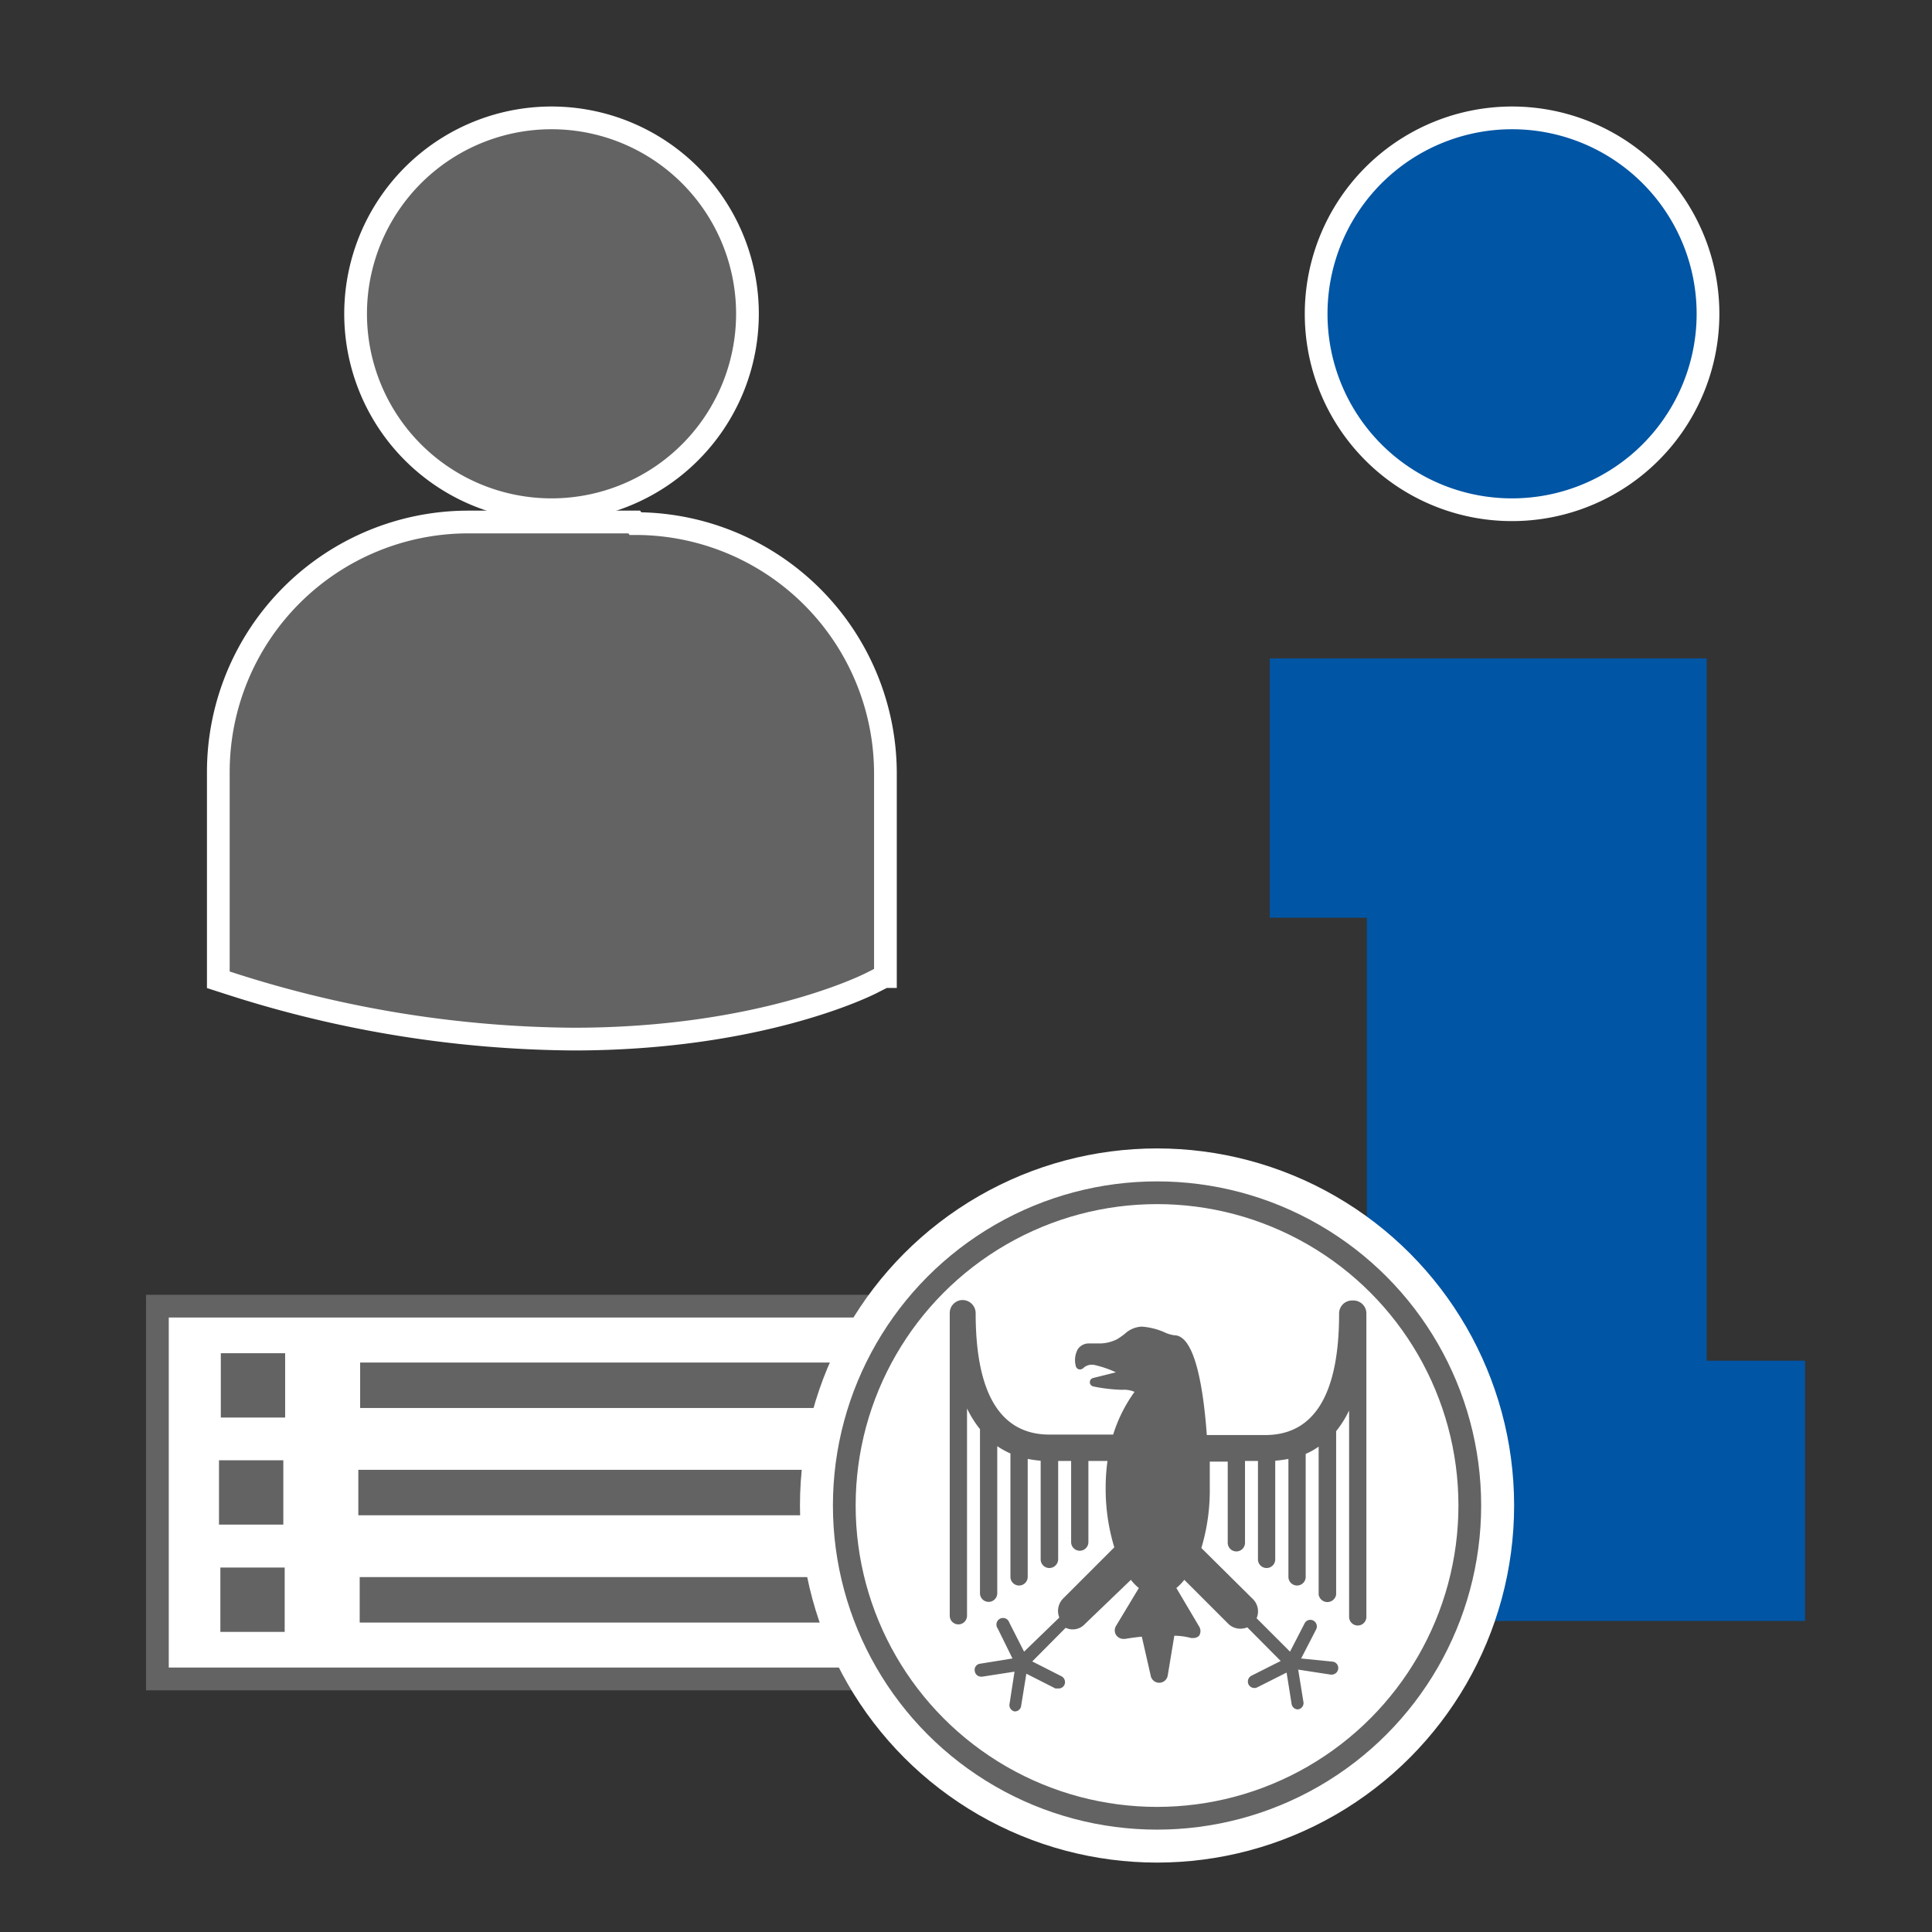 <svg xmlns="http://www.w3.org/2000/svg" id="svg56" version="1.1" viewBox="0 0 85 85"><rect x="0" y="0" width="85" height="85" fill="#333333" stroke="none"/><defs id="defs4"><style id="style2">.a{fill:#fff}.a,.g{stroke:#646363}.a,.e,.g{stroke-miterlimit:10}.e{stroke:#fff}.g{fill:none}.e,.h{fill:#646363}.g{stroke-width:2px}</style></defs><path id="rect8" d="M6.925 57.466h42.52v16.4H6.925z" class="a"/><path id="path10" d="M66.525 22.426a8.62 8.62 0 1 0-8.62-8.61 8.61 8.61 0 0 0 8.62 8.61z" style="stroke:#fff;fill:#0055A4;stroke-miterlimit:10"/><path id="path12" d="M79.415 71.316h-23.61v-11.45h4.33v-19.49h-4.27v-11.41h19.22v30.9h4.33zm0 0" style="fill:#0055A4"/><g id="g22" transform="translate(6.425 4.696)"><path id="path18" d="M22.5 22.46a8.62 8.62 0 1 0-8.61-8.61 8.62 8.62 0 0 0 8.61 8.61z" class="e" transform="translate(-4.67 -4.73)"/><path id="path20" d="M26.15 23h-7.3a11 11 0 0 0-11 11v9.14l.62.2a50.22 50.22 0 0 0 15 2.41c8.11 0 12.8-2.31 13.1-2.46l.57-.29h.06v-8.93a11 11 0 0 0-11-11z" class="e" transform="translate(-4.67 -4.73)"/></g><g id="g32" transform="translate(6.425 4.696)"><path id="line28" d="M9.42 56.25H40.6" class="g"/><path id="rect30" d="M3.29 54.84h2.83v2.83H3.29z" class="h"/></g><g id="g38" transform="translate(6.425 4.696)"><path id="line34" d="M9.34 60.97h31.18" class="g"/><path id="rect36" d="M3.21 59.55h2.83v2.83H3.21z" class="h"/></g><g id="g44" transform="translate(6.425 4.696)"><path id="line40" d="M9.4 65.69h31.18" class="g"/><path id="rect42" d="M3.27 64.27H6.1v2.83H3.27z" class="h"/></g><g id="g54" transform="translate(6.425 4.696)"><circle id="circle46" cx="44.48" cy="61.54" r="15.71" style="fill:#fff"/><g id="g52"><circle id="circle48" cx="44.48" cy="61.54" r="13.76" class="a"/><path id="path50" d="M57.73 57.25a.57.57 0 0 0-.57.58c0 3.54-1.09 5.34-3.25 5.34h-2.57c-.14-1.94-.5-4.39-1.43-4.39a1.42 1.42 0 0 1-.43-.13 3 3 0 0 0-1-.25 1.15 1.15 0 0 0-.74.31 3.33 3.33 0 0 1-.34.24 1.74 1.74 0 0 1-.85.19h-.43a.58.58 0 0 0-.46.26 1 1 0 0 0-.08.75.19.19 0 0 0 .14.13.22.22 0 0 0 .19-.06.55.55 0 0 1 .5-.13 4.69 4.69 0 0 1 .93.32l-1 .25a.19.19 0 0 0 0 .37 7.13 7.13 0 0 0 1.27.15 1.16 1.16 0 0 1 .55.09 6.45 6.45 0 0 0-.94 1.88h-2.8c-2.16 0-3.25-1.8-3.25-5.34a.58.58 0 0 0-.57-.58.57.57 0 0 0-.57.58v13.31a.38.38 0 0 0 .76 0V62a4.71 4.71 0 0 0 .57.91v7.22a.38.38 0 1 0 .76 0v-6.47a3.68 3.68 0 0 0 .58.32v5.43a.38.38 0 0 0 .76 0v-5.19a5.58 5.58 0 0 0 .57.08v4.34a.38.38 0 0 0 .38.38.39.39 0 0 0 .39-.38v-4.33h.57v3.57a.38.38 0 0 0 .76 0v-3.57h.84a8.42 8.42 0 0 0-.08 1.15 8.82 8.82 0 0 0 .38 2.65l-2.25 2.25a.78.78 0 0 0-.17.84l-1.55 1.5-.65-1.28a.29.29 0 1 0-.51.26l.65 1.32-1.42.23a.27.27 0 0 0-.24.32.28.28 0 0 0 .28.25h.05l1.42-.22-.22 1.42a.28.28 0 0 0 .23.33.28.28 0 0 0 .28-.24l.23-1.42 1.28.65h.13a.28.28 0 0 0 .26-.15.29.29 0 0 0-.13-.39l-1.28-.65 1.47-1.48a.72.72 0 0 0 .84-.16L48 69.54a2 2 0 0 0 .35.36l-1 1.66a.38.38 0 0 0 0 .41.4.4 0 0 0 .32.17h.07s.33-.06.74-.1l.39 1.71a.38.38 0 0 0 .75 0l.29-1.75c.41 0 .73.1.74.1h.06A.37.37 0 0 0 51 72a.38.38 0 0 0 0-.41l-1-1.69a2.4 2.4 0 0 0 .35-.36l1.93 1.93a.75.75 0 0 0 .54.22.8.8 0 0 0 .3-.06l1.47 1.48-1.29.65a.29.29 0 0 0-.12.39.29.29 0 0 0 .38.12l1.29-.65.22 1.38a.28.28 0 0 0 .28.24.28.28 0 0 0 .24-.33l-.23-1.42 1.43.22h.05a.29.29 0 0 0 .28-.25.28.28 0 0 0-.24-.32L55.49 73l.66-1.28a.29.29 0 0 0-.13-.39.28.28 0 0 0-.38.13L55 72.7l-1.47-1.47a.76.76 0 0 0-.16-.84l-2.27-2.25a8.83 8.83 0 0 0 .37-2.65v-1.15h.79v3.57a.38.38 0 1 0 .76 0v-3.6h.57v4.33a.38.38 0 1 0 .76 0V64.3a5.4 5.4 0 0 0 .58-.08v5.19a.38.38 0 0 0 .76 0V64a3.2 3.2 0 0 0 .57-.32v6.51a.39.39 0 0 0 .77 0V63a4.71 4.71 0 0 0 .57-.91v9.08a.38.38 0 0 0 .76 0V57.83a.57.57 0 0 0-.57-.58zm0 0" class="h" transform="translate(-4.67 -4.73)"/></g></g></svg>